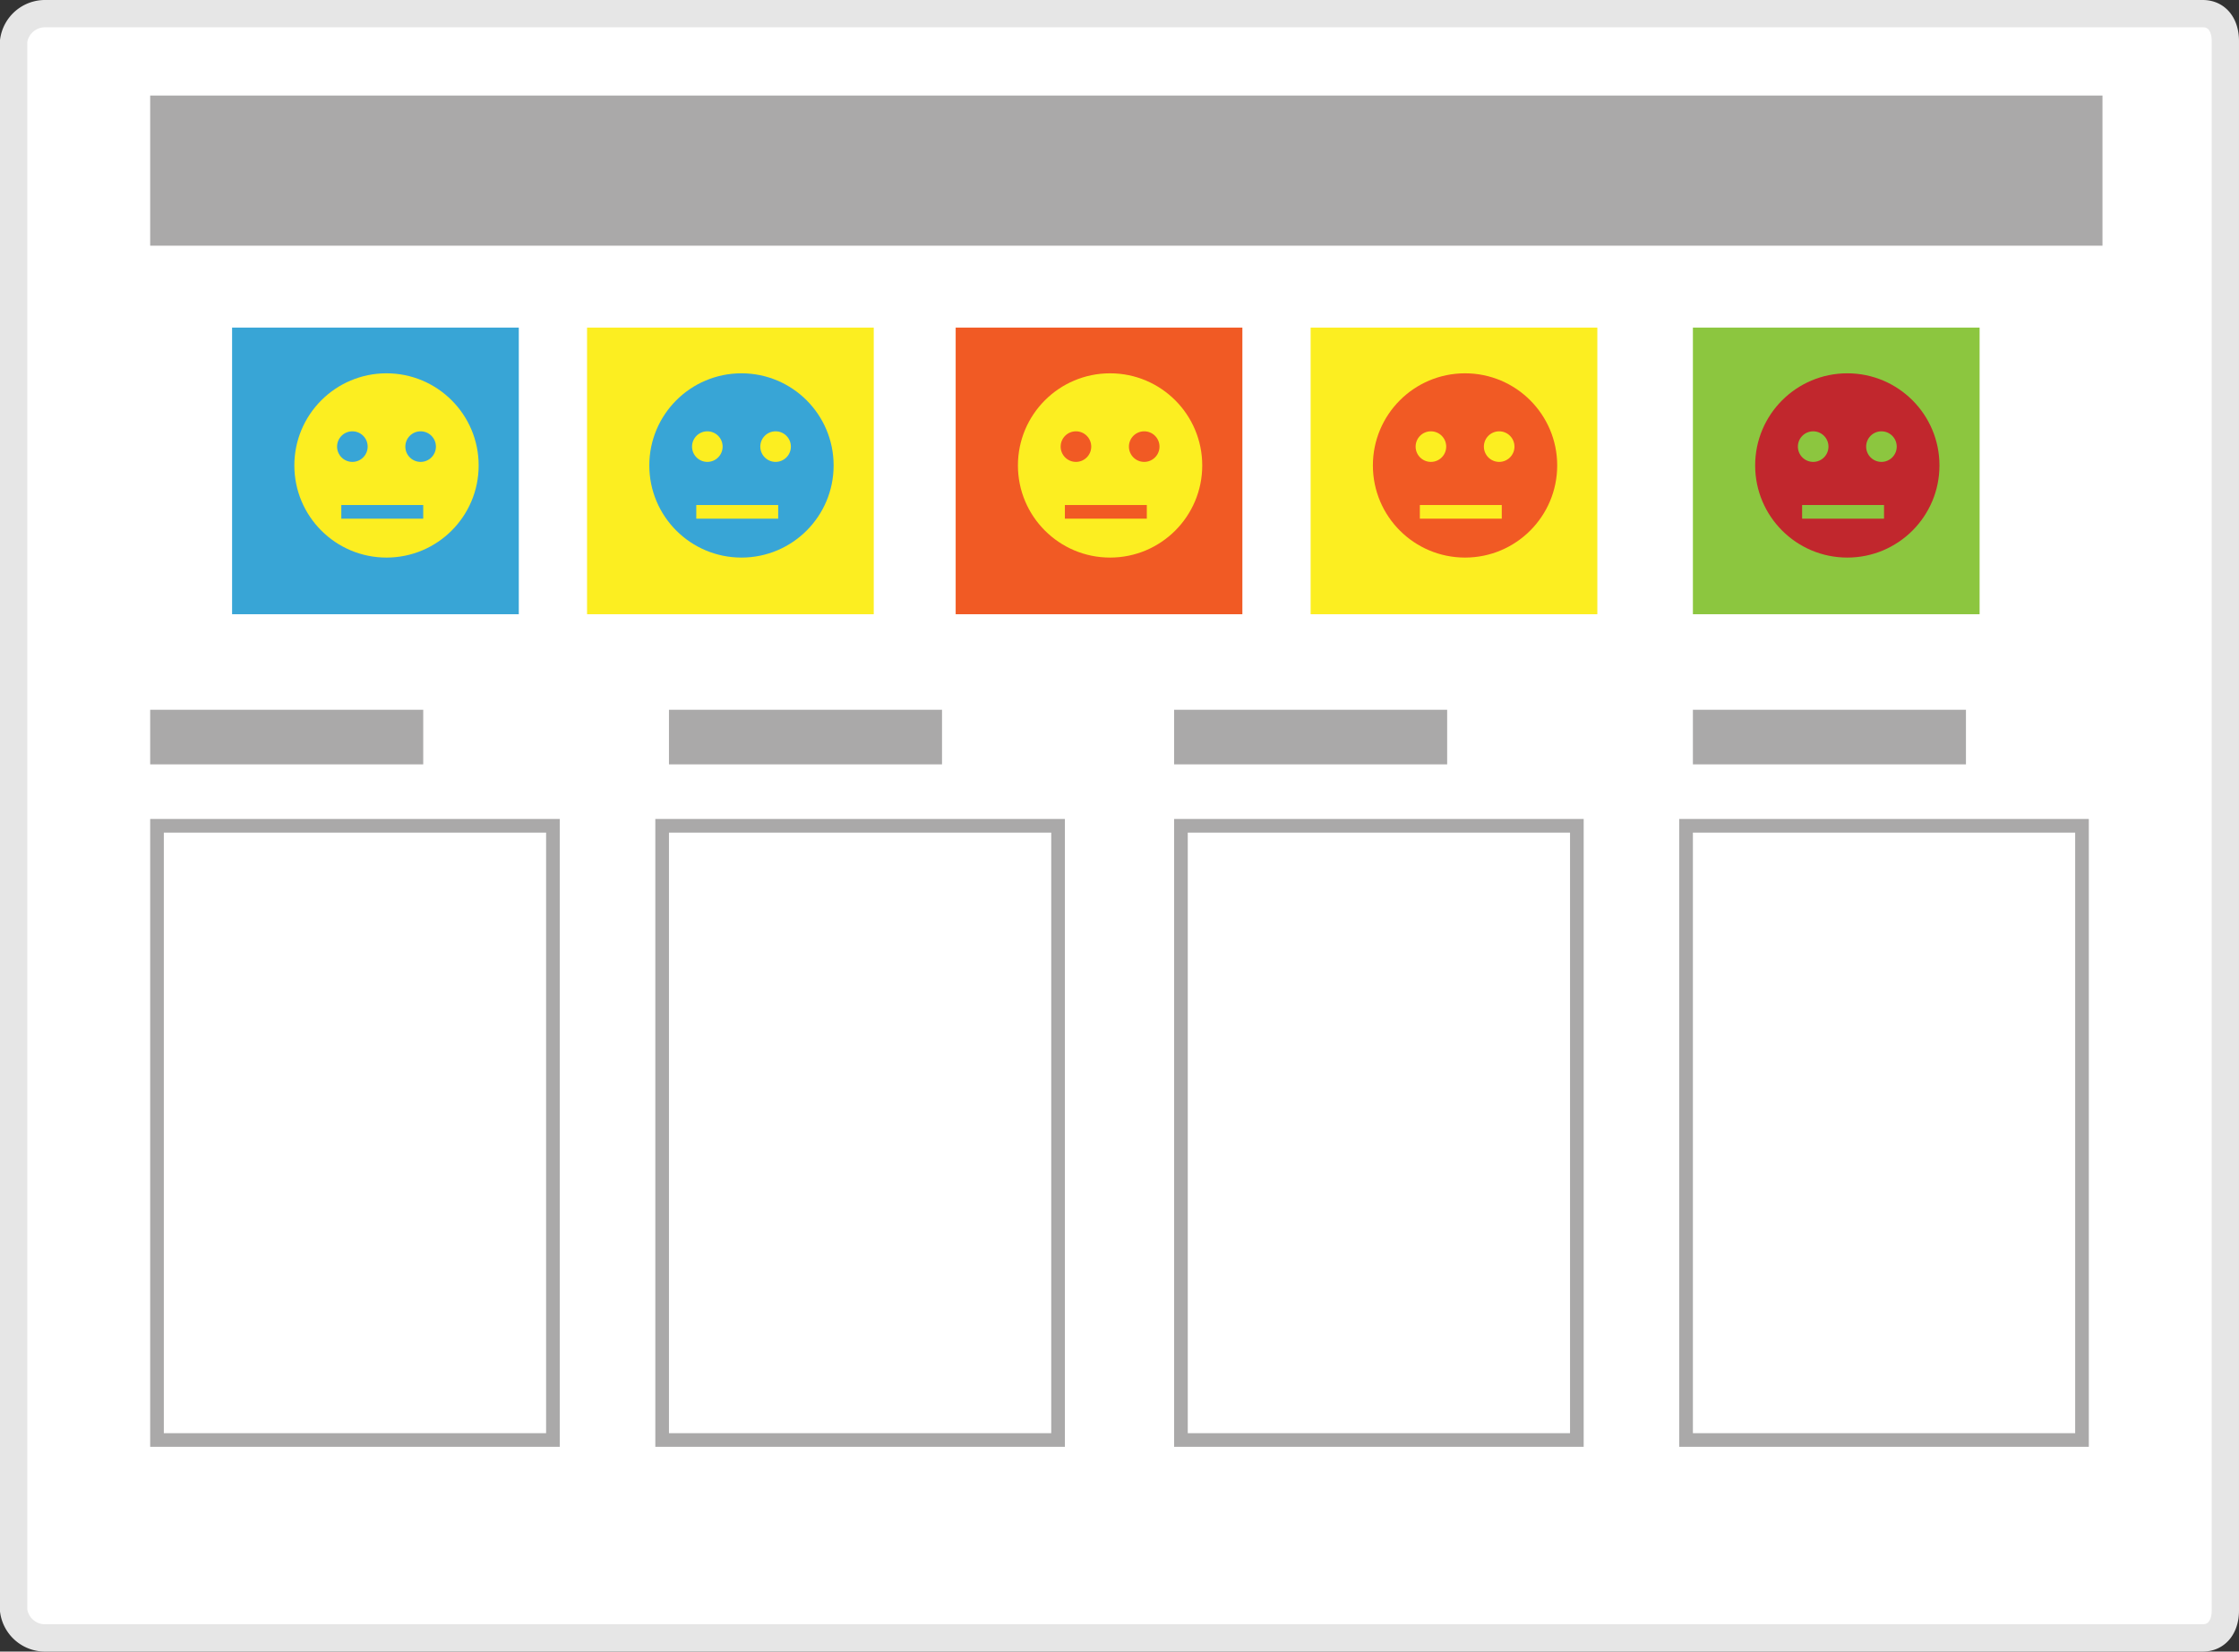 <svg xmlns="http://www.w3.org/2000/svg" width="164" height="121" viewBox="0 0 164 121"><rect x="0" y="0" width="164" height="121" fill="#333333" stroke="none"/><defs><style>.cls-1{fill:#fff;}.cls-12,.cls-13,.cls-2,.cls-6,.cls-8,.cls-9{fill:none;stroke-miterlimit:10;}.cls-2{stroke:#e6e6e6;stroke-width:2px;}.cls-3{fill:#aaa9a9;}.cls-4{fill:#38a5d6;}.cls-5{fill:#fcee21;}.cls-6{stroke:#38a5d6;}.cls-7{fill:#f15a24;}.cls-8{stroke:#f15a24;}.cls-9{stroke:#fcee21;}.cls-10{fill:#8cc63f;}.cls-11{fill:#c1272d;}.cls-12{stroke:#8cc63f;}.cls-13{stroke:#aaa9a9;}</style></defs><title>Asset 5</title><g id="Layer_2" data-name="Layer 2"><g id="Layer_1-2" data-name="Layer 1"><path class="cls-1" d="M163,118c0,1.1-.56,2-1.66,2H3.34A2.32,2.32,0,0,1,1,118V3A2.32,2.32,0,0,1,3.34,1h158c1.1,0,1.66.89,1.66,2Z"/><path class="cls-2" d="M163,118c0,1.1-.56,2-1.66,2H3.34A2.32,2.32,0,0,1,1,118V3A2.32,2.32,0,0,1,3.34,1h158c1.1,0,1.66.89,1.66,2Z"/><rect class="cls-3" x="11" y="7" width="143" height="11"/><rect class="cls-4" x="17" y="24" width="21" height="21"/><circle class="cls-5" cx="28.31" cy="34.1" r="6.75"/><line class="cls-6" x1="25" y1="37.5" x2="31" y2="37.5"/><circle class="cls-4" cx="25.81" cy="32.72" r="1.12"/><circle class="cls-4" cx="30.81" cy="32.72" r="1.12"/><rect class="cls-7" x="70" y="24" width="21" height="21"/><circle class="cls-5" cx="81.31" cy="34.1" r="6.75"/><line class="cls-8" x1="78" y1="37.5" x2="84" y2="37.5"/><circle class="cls-7" cx="78.81" cy="32.72" r="1.12"/><circle class="cls-7" cx="83.81" cy="32.72" r="1.12"/><rect class="cls-5" x="43" y="24" width="21" height="21"/><circle class="cls-4" cx="54.31" cy="34.1" r="6.75"/><line class="cls-9" x1="51" y1="37.5" x2="57" y2="37.5"/><circle class="cls-5" cx="51.81" cy="32.72" r="1.12"/><circle class="cls-5" cx="56.81" cy="32.72" r="1.12"/><rect class="cls-10" x="124" y="24" width="21" height="21"/><circle class="cls-11" cx="135.31" cy="34.1" r="6.75"/><line class="cls-12" x1="132" y1="37.5" x2="138" y2="37.5"/><circle class="cls-10" cx="132.81" cy="32.72" r="1.12"/><circle class="cls-10" cx="137.81" cy="32.72" r="1.12"/><rect class="cls-5" x="96" y="24" width="21" height="21"/><circle class="cls-7" cx="107.31" cy="34.1" r="6.75"/><line class="cls-9" x1="104" y1="37.5" x2="110" y2="37.5"/><circle class="cls-5" cx="104.81" cy="32.72" r="1.12"/><circle class="cls-5" cx="109.81" cy="32.72" r="1.12"/><rect class="cls-3" x="11" y="52" width="20" height="4"/><rect class="cls-13" x="11.5" y="60.5" width="29" height="45"/><rect class="cls-13" x="48.5" y="60.5" width="29" height="45"/><rect class="cls-13" x="86.5" y="60.5" width="29" height="45"/><rect class="cls-13" x="123.5" y="60.5" width="29" height="45"/><rect class="cls-3" x="49" y="52" width="20" height="4"/><rect class="cls-3" x="86" y="52" width="20" height="4"/><rect class="cls-3" x="124" y="52" width="20" height="4"/></g></g></svg>